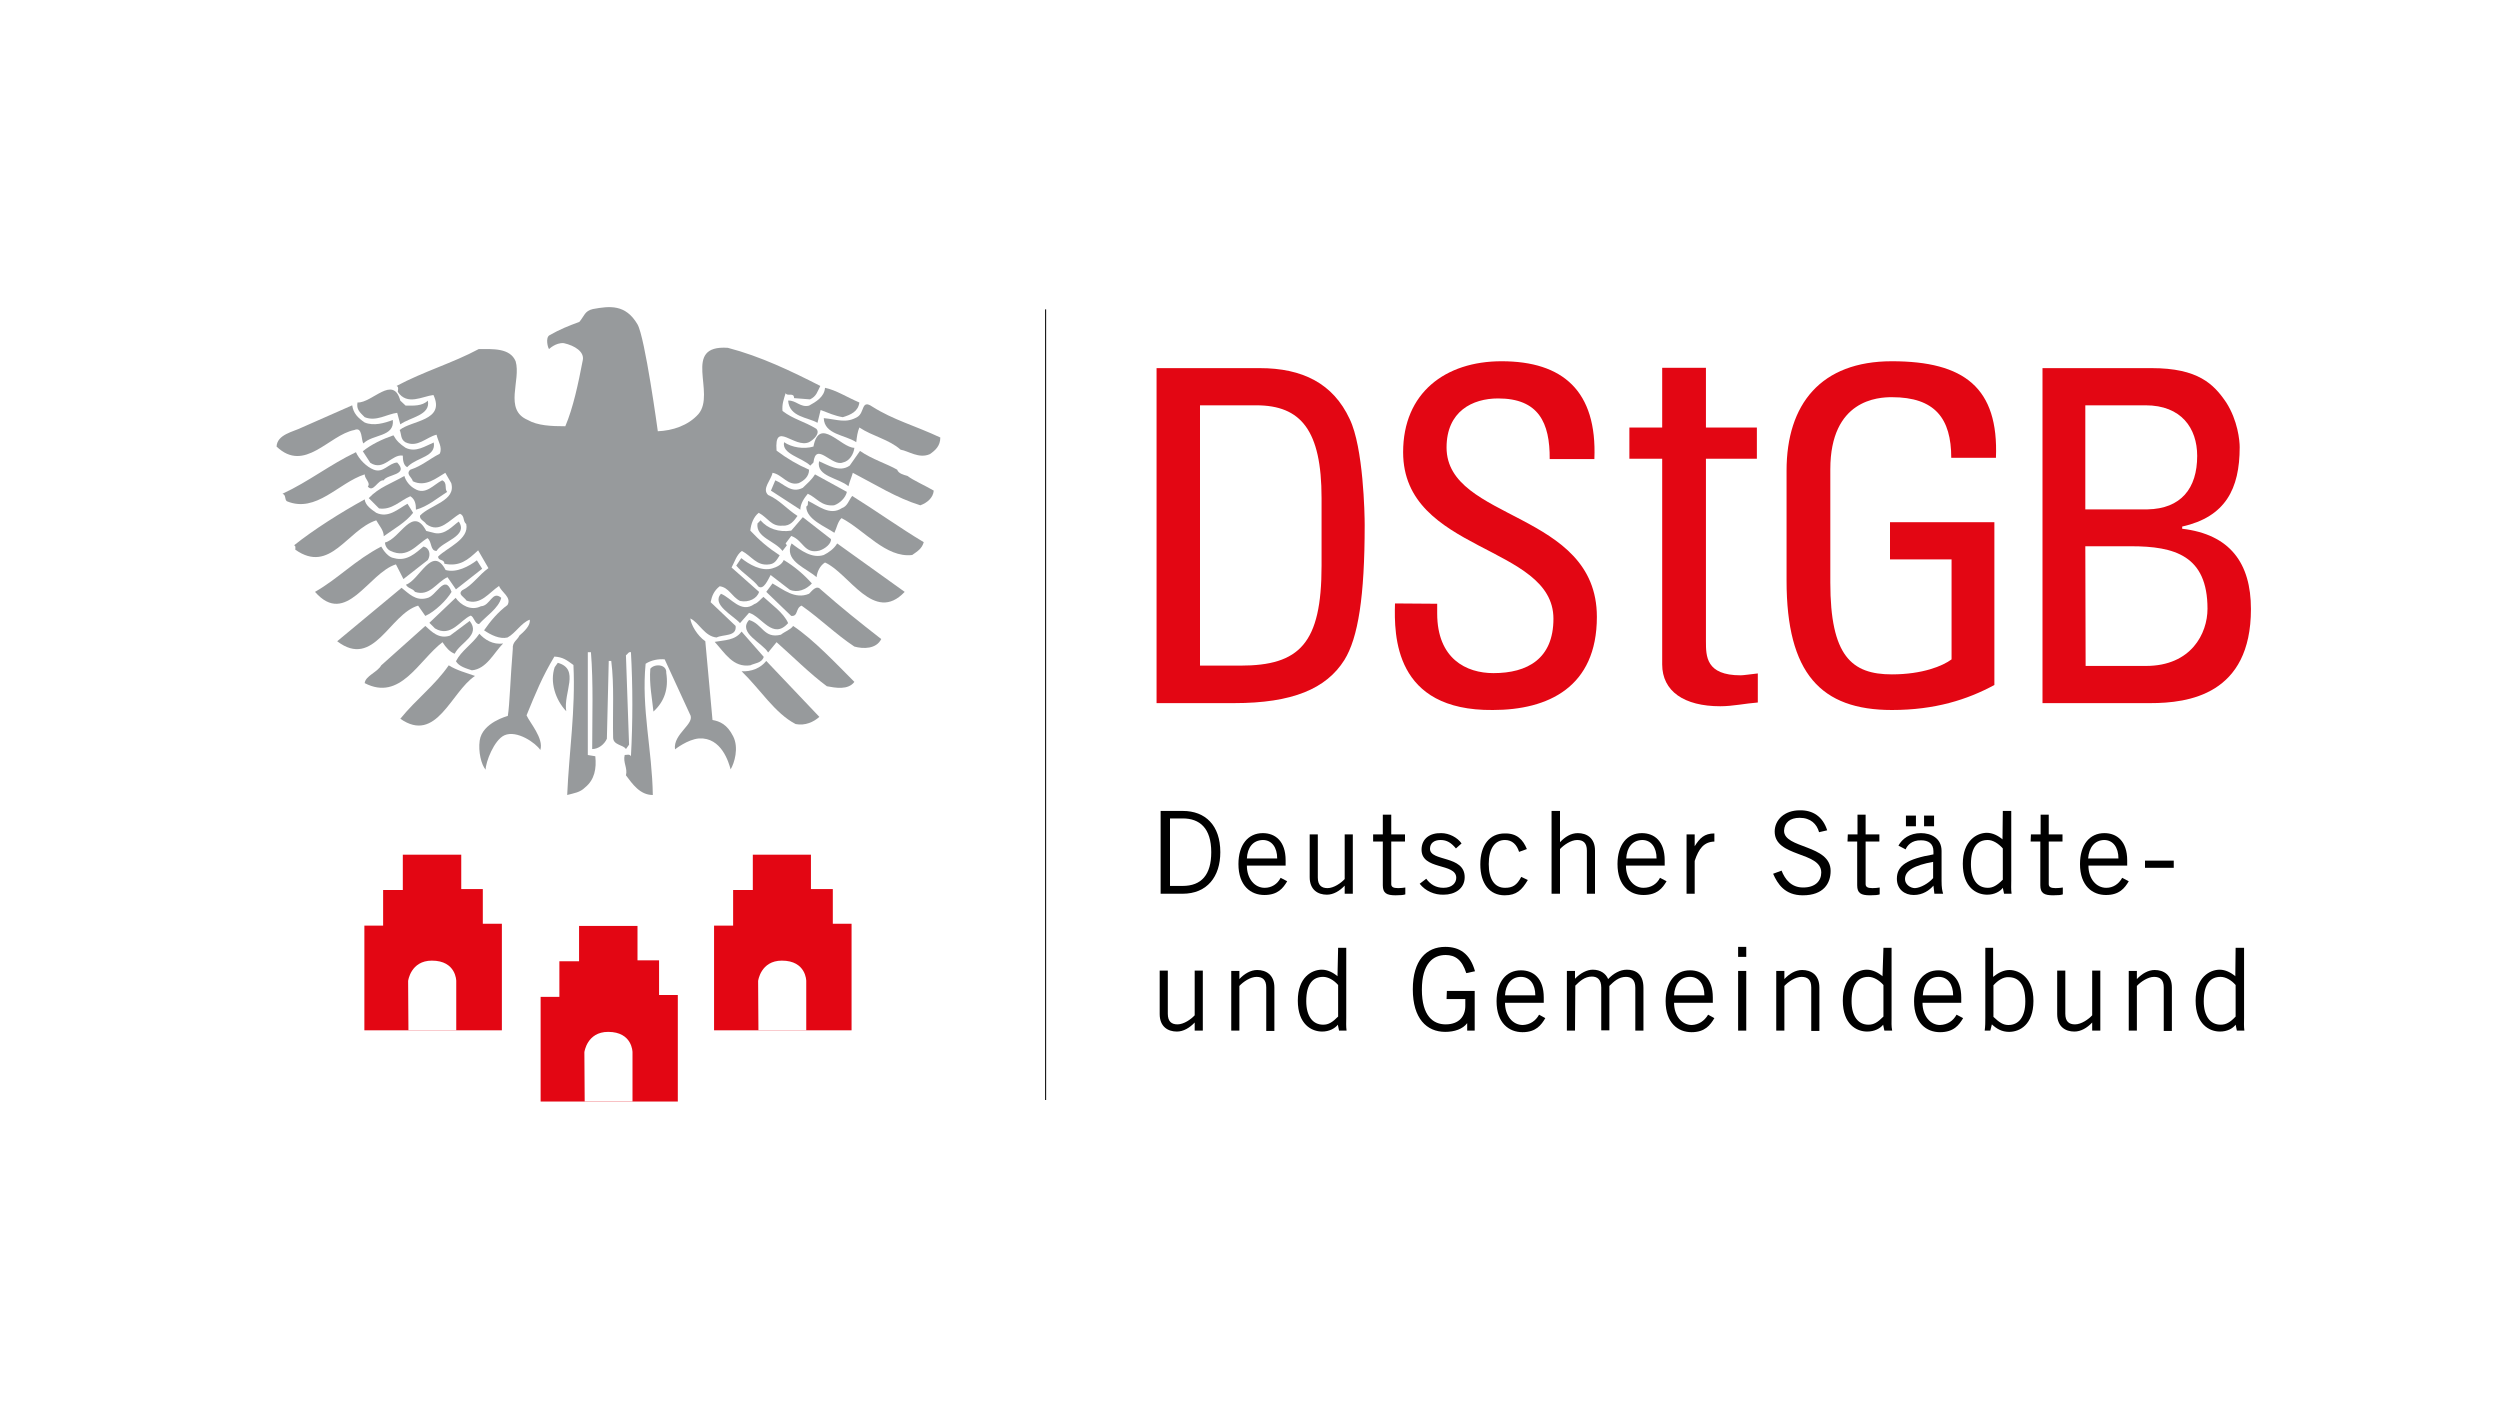 <?xml version="1.0" encoding="utf-8"?>
<!-- Generator: Adobe Illustrator 21.1.0, SVG Export Plug-In . SVG Version: 6.00 Build 0)  -->
<svg version="1.1" id="Ebene_1" xmlns="http://www.w3.org/2000/svg" xmlns:xlink="http://www.w3.org/1999/xlink" x="0px" y="0px"
	 viewBox="0 0 800 450" style="enable-background:new 0 0 800 450;" xml:space="preserve">
<style type="text/css">
	.st0{fill:#FFFFFF;}
	.st1{clip-path:url(#SVGID_2_);fill-rule:evenodd;clip-rule:evenodd;fill:#E30613;}
	.st2{clip-path:url(#SVGID_2_);fill:#E30613;}
	.st3{clip-path:url(#SVGID_2_);fill:none;stroke:#000000;stroke-width:0.325;stroke-miterlimit:3.864;}
	.st4{clip-path:url(#SVGID_2_);}
	.st5{clip-path:url(#SVGID_2_);fill-rule:evenodd;clip-rule:evenodd;}
	.st6{clip-path:url(#SVGID_2_);fill:#FFFFFF;}
	.st7{clip-path:url(#SVGID_2_);fill:#979A9C;}
</style>
<rect class="st0" width="800" height="450"/>
<g>
	<defs>
		<rect id="SVGID_1_" x="79.7" y="97.5" width="640.7" height="255"/>
	</defs>
	<clipPath id="SVGID_2_">
		<use xlink:href="#SVGID_1_"  style="overflow:visible;"/>
	</clipPath>
	<path class="st1" d="M384,129.7h18c14.3,0,20.9,8,20.9,29.7V181c0,24.9-7,32-26,32H384 M370.3,225h24.6c18.7,0,29.5-4.6,35.3-13.8
		c4.4-7.1,6.5-20.3,6.5-43.2c0-3.4-0.4-24.8-4.8-33.9c-5.3-11.4-15.1-16.3-28.8-16.3h-33V225z"/>
	<path class="st2" d="M446.4,193.1c-0.3,10.2-0.3,34.4,31.3,34.1c17.7,0,33.3-7.3,33.3-29.8c0-34-48.1-30.6-48.1-54.2
		c0-11.6,8.3-15.7,16.5-15.7c12.9,0,16.6,7.7,16.5,19.4h14.3c0.9-21.8-10.1-31.3-29.7-31.3c-18,0-31.5,10.1-31.5,29.1
		c0,32.2,48.1,29.5,48.1,53.3c0,12.8-8.3,17.4-19.2,17.4c-8.7,0-18-4.6-18-19.1v-3.1"/>
	<path class="st2" d="M521.4,136.8v10h10.5v65.8c0,8.6,7,13.4,18.6,13.4c4,0,8-0.9,12-1.2v-9.3c-2.7,0.3-4.6,0.6-5.5,0.6
		c-11.1,0-11.1-6.1-11.1-10.9v-58.4h16.3v-10h-16.3v-19.1h-14v19.1"/>
	<path class="st2" d="M638.7,146.5c0.9-22.4-10.1-30.9-33.3-30.9c-22.7,0-33.7,13.7-33.7,35v35.2c0,29.7,11,41.4,33.7,41.4
		c13.8,0,24.1-3.3,32.8-8v-52.1h-33.4V179h19.7V211c-2.8,2.1-9.3,4.8-19.1,4.8c-12.9,0-19.7-5.9-19.7-29.4v-36.2
		c0-22.4,15.4-23.1,19.7-23.1c13.8,0,19,6.8,19,19.4"/>
	<path class="st1" d="M667.3,174.8h14.6c14,0,24.5,3,24.5,20c0,7.9-5.2,18.3-19.7,18.3h-19.3 M667.3,129.7h19.3
		c11.4,0,16.5,7.3,16.5,16.2c0,10.4-5.2,16.9-15.9,17.1h-19.9V129.7z M688.1,225c12.2,0,32.2-2.7,32.2-30.1c0-14.7-6.7-23.9-22-25.7
		v-0.7c13.8-3.1,18.4-12,18.4-25.4c0-2.1-0.6-8.5-4.3-14.3c-4-5.9-9-11-23.9-11h-34.9V225H688.1z"/>
	<line class="st3" x1="334.6" y1="99" x2="334.6" y2="352"/>
	<path class="st4" d="M384.9,329.8h-2.6v-2.6c-1.6,1.7-3.6,2.9-5.7,2.9c-2.8,0-5.5-1.5-5.5-5.6v-13.9h2.6v13.8
		c0,2.5,1.2,3.4,3.1,3.4c2,0,4.3-1.6,5.5-2.9v-14.3h2.6"/>
	<path class="st4" d="M394,310.7h2.6v2.6c1.6-1.7,3.6-2.9,5.7-2.9c2.8,0,5.5,1.5,5.5,5.6v13.9h-2.6V316c0-2.5-1.2-3.4-3.1-3.4
		c-2,0-4.3,1.6-5.5,2.9v14.3H394"/>
	<path class="st5" d="M428.2,325.3v-10.1c-1.4-1.6-3.2-2.6-4.8-2.6c-3.1,0-5.4,2-5.4,7.8c0,4.8,2.1,7.5,5.4,7.5
		C425.1,327.9,426.3,327.2,428.2,325.3 M428.2,303.3h2.6v22.3c0,1.4-0.1,2.8,0.1,4.2h-2.4l-0.4-1.9c-0.9,1.2-2.8,2.2-5,2.2
		c-3.4,0-7.8-2.3-7.8-9.9c0-7.4,4.4-9.9,7.7-9.9c1.8,0,3.6,0.9,5,2.1L428.2,303.3z"/>
	<path class="st4" d="M463,317.1h8.9v12.7h-2.4v-2.4c-1.4,1.9-4.1,2.8-7,2.8c-6,0-10.4-4.3-10.4-13.6c0-9.3,4.3-13.6,10.4-13.6
		c4.5,0,7.9,2.1,9.5,7.8l-2.8,0.6c-1.3-4.2-3.5-5.8-6.6-5.8c-3.9,0-7.6,2.6-7.6,11.1c0,8.5,3.7,11.1,7.6,11.1c4.3,0,6.3-2.6,6.3-5.9
		v-2.2h-6"/>
	<path class="st5" d="M481.6,318.5h9.7c0-3.5-1.7-5.9-4.6-5.9C483.6,312.6,481.8,315,481.6,318.5 M492.5,324.7l2,1.1
		c-1.3,2.2-3,4.5-7.3,4.5c-4.3,0-8.3-2.9-8.3-9.9c0-6.2,3.1-9.9,7.8-9.9c4,0,7.3,2.6,7.3,8.7v1.7h-12.4c0,4.2,2.5,7.1,5.7,7.1
		C489.6,327.9,491.4,326.7,492.5,324.7"/>
	<path class="st4" d="M504,329.8h-2.6v-19.1h2.6v2.5c1.8-1.9,3.9-2.9,5.7-2.9c2.5,0,4.2,1.3,4.9,3c1.7-1.8,3.8-3,6-3
		c2.5,0,5.3,1.1,5.3,5.8v13.7h-2.6v-13.7c0-2.6-1.3-3.5-3-3.5c-2.3,0-3.9,1.5-5.3,2.9v14.2h-2.6v-13.7c0-2.6-1.3-3.5-3-3.5
		c-2.3,0-3.9,1.5-5.3,2.9"/>
	<path class="st5" d="M535.7,318.5h9.7c0-3.5-1.7-5.9-4.6-5.9C537.6,312.6,535.9,315,535.7,318.5 M546.6,324.7l2,1.1
		c-1.3,2.2-3,4.5-7.3,4.5c-4.3,0-8.3-2.9-8.3-9.9c0-6.2,3.1-9.9,7.8-9.9c4,0,7.3,2.6,7.3,8.7v1.7h-12.4c0,4.2,2.5,7.1,5.7,7.1
		C543.6,327.9,545.4,326.7,546.6,324.7"/>
	<path class="st5" d="M556.2,303h2.6v3.2h-2.6 M556.2,310.7h2.6v19.1h-2.6V310.7z"/>
	<path class="st4" d="M568.4,310.7h2.6v2.6c1.6-1.7,3.5-2.9,5.7-2.9c2.8,0,5.5,1.5,5.5,5.6v13.9h-2.6V316c0-2.5-1.2-3.4-3.1-3.4
		c-2,0-4.3,1.6-5.5,2.9v14.3h-2.6"/>
	<path class="st5" d="M602.7,325.3v-10.1c-1.4-1.6-3.2-2.6-4.8-2.6c-3.1,0-5.4,2-5.4,7.8c0,4.8,2.1,7.5,5.4,7.5
		C599.6,327.9,600.8,327.2,602.7,325.3 M602.7,303.3h2.6v22.3c0,1.4-0.1,2.8,0.2,4.2H603l-0.4-1.9c-0.9,1.2-2.8,2.2-5.1,2.2
		c-3.4,0-7.8-2.3-7.8-9.9c0-7.4,4.5-9.9,7.7-9.9c1.8,0,3.6,0.9,5,2.1L602.7,303.3z"/>
	<path class="st5" d="M615.3,318.5h9.7c0-3.5-1.7-5.9-4.6-5.9C617.2,312.6,615.5,315,615.3,318.5 M626.1,324.7l2.1,1.1
		c-1.3,2.2-3,4.5-7.4,4.5c-4.3,0-8.3-2.9-8.3-9.9c0-6.2,3.1-9.9,7.8-9.9c4,0,7.3,2.6,7.3,8.7v1.7h-12.4c0,4.2,2.5,7.1,5.6,7.1
		C623.2,327.9,625,326.7,626.1,324.7"/>
	<path class="st5" d="M637.9,315.3v10.1c1.9,1.8,3.1,2.6,4.8,2.6c3.3,0,5.4-2.6,5.4-7.5c0-5.8-2.3-7.8-5.4-7.8
		C641.1,312.6,639.3,313.7,637.9,315.3 M635.2,303.3h2.6v9.3c1.6-1.3,3.4-2.2,5.2-2.2c3.2,0,7.7,2.5,7.7,9.9c0,7.6-4.4,9.9-7.8,9.9
		c-2.3,0-4-1-5.5-2.4l-0.5,2h-1.8c0.2-1.4,0.2-2.8,0.2-4.2V303.3z"/>
	<path class="st4" d="M672.1,329.8h-2.6v-2.6c-1.6,1.7-3.6,2.9-5.7,2.9c-2.8,0-5.5-1.5-5.5-5.6v-13.9h2.6v13.8
		c0,2.5,1.2,3.4,3.1,3.4c2,0,4.3-1.6,5.5-2.9v-14.3h2.6"/>
	<path class="st4" d="M681.2,310.7h2.6v2.6c1.6-1.7,3.6-2.9,5.7-2.9c2.8,0,5.5,1.5,5.5,5.6v13.9h-2.6V316c0-2.5-1.2-3.4-3.1-3.4
		c-2,0-4.3,1.6-5.5,2.9v14.3h-2.6"/>
	<path class="st5" d="M715.4,325.3v-10.1c-1.4-1.6-3.2-2.6-4.8-2.6c-3.1,0-5.4,2-5.4,7.8c0,4.8,2.1,7.5,5.4,7.5
		C712.3,327.9,713.6,327.2,715.4,325.3 M715.4,303.3h2.7v22.3c0,1.4-0.1,2.8,0.1,4.2h-2.4l-0.4-1.9c-0.9,1.2-2.7,2.2-5,2.2
		c-3.4,0-7.8-2.3-7.8-9.9c0-7.4,4.5-9.9,7.7-9.9c1.8,0,3.6,0.9,5,2.1L715.4,303.3z"/>
	<path class="st5" d="M371.4,286v-26.5h7.1c7.2,0,12,4.6,12,13.2c0,7.8-4.2,13.3-12.1,13.3 M374.4,262v21.5h4
		c6.1,0,9.2-3.6,9.2-10.8c0-7.7-3.7-10.8-9.1-10.8H374.4z"/>
	<path class="st5" d="M399,274.7h9.7c0-3.5-1.7-5.9-4.6-5.9C400.9,268.9,399.2,271.2,399,274.7 M409.8,280.9l2.1,1.1
		c-1.3,2.2-3,4.4-7.3,4.4c-4.3,0-8.3-2.9-8.3-9.9c0-6.2,3.1-9.9,7.8-9.9c4,0,7.3,2.6,7.3,8.7v1.7h-12.4c0,4.2,2.5,7.1,5.7,7.1
		C406.9,284.1,408.8,282.9,409.8,280.9"/>
	<path class="st4" d="M432.9,286h-2.6v-2.6c-1.6,1.7-3.6,2.9-5.7,2.9c-2.8,0-5.5-1.5-5.5-5.6V267h2.6v13.8c0,2.5,1.2,3.4,3.1,3.4
		c2,0,4.3-1.6,5.5-2.9V267h2.6"/>
	<path class="st4" d="M439.4,267h3.1v-6.3h2.7v6.3h4.4v2.3h-4.4v13.6c0,0.9,0.6,1.3,2.2,1.3c0.9,0,1.6-0.1,2.3-0.2v2.2
		c-0.5,0.2-1.6,0.3-3.1,0.3c-2.9,0-4.1-0.7-4.1-3.2v-14h-3.1"/>
	<path class="st4" d="M454.3,282.8l2.1-1.6c1.3,1.8,3.1,2.9,5.5,2.9c2.8,0,4.1-1.6,4.1-3.2c0-4.9-11.3-2.3-11.1-9.2
		c0.1-3.3,2.6-5.2,6.3-5.1c2.5,0,5.2,1.4,6.5,3.3l-1.8,1.6c-1.5-1.8-2.9-2.7-4.9-2.7c-2.2,0-3.4,1.1-3.4,2.8c0,4.2,11.1,2,11.1,9.1
		c0,3.7-3.2,5.6-6.7,5.6C459,286.4,456.1,285.1,454.3,282.8"/>
	<path class="st4" d="M488.6,271.7l-2.5,0.9c-0.7-2.3-2.2-3.8-4.5-3.8c-3.3,0-5.2,2.8-5.2,7.7c0,4.9,1.9,7.6,5.2,7.6
		c2.4,0,3.8-0.8,5.2-3.5l2.1,1c-1.9,3.2-3.6,4.9-7.4,4.9c-4.8,0-7.8-3.7-7.8-9.9c0-6.2,3-9.9,7.8-9.9
		C485.5,266.6,487.4,268.8,488.6,271.7"/>
	<path class="st4" d="M496.5,259.5h2.7v10c1.6-1.7,3.5-2.9,5.7-2.9c2.8,0,5.5,1.5,5.5,5.6V286h-2.6v-13.8c0-2.5-1.2-3.4-3.1-3.4
		c-2,0-4.3,1.6-5.5,2.9V286h-2.7"/>
	<path class="st5" d="M520.4,274.7h9.7c0-3.5-1.7-5.9-4.6-5.9C522.3,268.9,520.6,271.2,520.4,274.7 M531.2,280.9l2.1,1.1
		c-1.3,2.2-3,4.4-7.4,4.4c-4.3,0-8.3-2.9-8.3-9.9c0-6.2,3.1-9.9,7.8-9.9c4,0,7.3,2.6,7.3,8.7v1.7h-12.4c0,4.2,2.5,7.1,5.6,7.1
		C528.3,284.1,530.2,282.9,531.2,280.9"/>
	<path class="st4" d="M539.7,286V267h2.6v3.8c1.6-2.6,3.1-4.1,6.3-4.1v2.6c-3.3,0.1-5,2.2-6.3,6.2V286"/>
	<path class="st4" d="M584.7,265.7l-2.6,0.6c-0.7-2.6-2.7-4.6-6.2-4.6c-3.1,0-4.9,1.5-5,4.1c-0.1,5.8,14.9,4.4,14.9,12.9
		c0,3.9-2.2,7.8-8.9,7.8c-5.8,0-8.1-3.7-9.5-6.9l2.7-1c1.1,2.8,3.1,5.4,6.9,5.4c3.9,0,5.8-2.1,5.8-4.8c0-6.8-14.9-4.8-14.9-13.1
		c0-3.8,3.2-6.8,8-6.8C580.1,259.2,583.3,261.3,584.7,265.7"/>
	<path class="st4" d="M591.3,267h3.1v-6.3h2.6v6.3h4.4v2.3h-4.4v13.6c0,0.9,0.6,1.3,2.2,1.3c0.9,0,1.7-0.1,2.3-0.2v2.2
		c-0.5,0.2-1.6,0.3-3.1,0.3c-2.9,0-4.1-0.7-4.1-3.2v-14h-3.1"/>
	<path class="st5" d="M618.6,281v-5.2c-6.1,1.1-9,2.8-9,5.5c0,1.7,1.7,2.9,3.2,2.9C614.6,284.1,617.1,282.7,618.6,281 M609.8,271.8
		l-2.3-1.2c1.2-2.2,3.6-4,7.2-4c3.2,0,6.6,1.6,6.6,5.7v9.6c0,2.1,0.2,3.1,0.5,4.1H619l-0.3-2.6c-1.3,1.5-3.4,3-6.3,3
		c-2.9,0-5.4-1.8-5.4-5.2c0-4.2,3.2-6.3,11.7-7.8v-1c0-2.5-1.7-3.5-3.9-3.5C611.7,268.8,610.3,270.6,609.8,271.8 M613.1,264.4h-3.2
		v-3.4h3.2V264.4z M618.9,264.4h-3.2v-3.4h3.2V264.4z"/>
	<path class="st5" d="M640.9,281.5v-10c-1.4-1.6-3.2-2.7-4.8-2.7c-3.1,0-5.4,2-5.4,7.8c0,4.9,2.1,7.5,5.4,7.5
		C637.7,284.1,639,283.4,640.9,281.5 M640.9,259.5h2.7v22.3c0,1.4-0.1,2.8,0.1,4.2h-2.4l-0.4-1.9c-0.9,1.2-2.7,2.2-5,2.2
		c-3.4,0-7.8-2.3-7.8-9.9c0-7.4,4.5-9.9,7.7-9.9c1.8,0,3.6,0.9,5,2.1L640.9,259.5z"/>
	<path class="st4" d="M649.9,267h3.1v-6.3h2.6v6.3h4.4v2.3h-4.4v13.6c0,0.9,0.6,1.3,2.2,1.3c0.9,0,1.7-0.1,2.3-0.2v2.2
		c-0.5,0.2-1.5,0.3-3.1,0.3c-2.9,0-4.1-0.7-4.1-3.2v-14h-3.1"/>
	<path class="st5" d="M668.2,274.7h9.7c0-3.5-1.7-5.9-4.6-5.9C670.2,268.9,668.5,271.2,668.2,274.7 M679.1,280.9l2.1,1.1
		c-1.3,2.2-3,4.4-7.3,4.4c-4.3,0-8.3-2.9-8.3-9.9c0-6.2,3.1-9.9,7.8-9.9c4,0,7.3,2.6,7.3,8.7v1.7h-12.4c0,4.2,2.5,7.1,5.7,7.1
		C676.2,284.1,678,282.9,679.1,280.9"/>
	<rect x="686.4" y="275.4" class="st4" width="9.2" height="2.3"/>
	<path class="st6" d="M198.8,99.9c4.1,4.1,1.9,11.6,0.4,16.1c1.4,6.7,2.9,13.1,4.3,19.8c5.1,0.4,11.4-1.9,13.5-6.7
		c1.4-5.3-3.5-12.7,1.6-16.9c13.5-7.1,23.7,5.9,35.7,8.8c12.7,5.3,27.9,11.9,41,18c0.2,3.1-1.8,5.9-4.3,7.5l-5.7,0.4
		c-5.3-3.1-10.8-5.7-16.5-7.9c-2,7.3,8.6,6.7,11.4,9.8c4.3,3.1,9.2,5.1,13.7,8c-1.6,2.3-2.3,4.7-5.3,5.7c-8.8,1-14.1-7.1-21.6-9.4
		c-0.4,1.2-1.4,2.2-1,3.7c7.9,4.5,16.1,11.4,23.9,15.9c0,2.2-1.9,4.1-3.1,5.3c-9.4,4.1-16.3-6.7-24.1-10.4c-1.2,1-1.8,3.7-1.4,5.1
		c8.1,5.9,15.5,10.6,23.1,16.5c-2.3,3.5-7.5,5.1-12.3,4.3c-4.5-3.7-9.2-7.7-14.5-11.4c-1.9,0.6-2.1,2.7-2.3,4.3l21.6,17.9
		c-1,2.5-3.7,2.9-5.7,4.3c-10.2,0-13.1-9.6-21.2-13.7l-2.3,3.3c7.2,6.7,13.9,12.7,20.8,19.2c-1.9,2.1-2.9,2.9-5.1,3.9
		c-10.4,1.4-14.5-9.4-21.8-14.1l-2.4,3.1c5.9,7.1,13.7,12.9,17.9,19.8c-3.5,2-8.4,4.5-12.2,1.4c-8.2-6.7-15.1-16.3-23.1-23.9
		c-0.2,6.1,0.6,12.7,1,19.2c2.1,3.1,6.1,3.3,7.1,7l-1,1c-0.2-0.6-0.8-0.4-1.4-0.4l-0.4,0.4c3.5,2.3,2.8,6.3,2.8,10
		c-0.4,1.2-2.6,3.1-3.7,3.7c-0.4-1.2,0.8-4.1-1-5.3c-1,2.7-2.7,5.7-5.7,6.7l-6.1-0.4c2.5-1.8,7.1-4.1,6.1-8.1
		c-1.6-2.9-3.5-3.7-7.1-3.3c-2.1,1.6-1.4,4.3-2.3,6.7c-2-2.7-1.4-7.3-0.8-10.4l4.1-6.1l-5.1-10c-1.6,3.7-2.2,9-6.7,10.4
		c0.6,8.3,0.6,17.9,2,26.3c-3.5,1.2-7.1-1.4-9.4-3.7c-4.7-3.3,1.8-12.2-5.7-13.5c-7.5,2.9-0.6,13.3-8.1,15.9c-2,1.2-3.9,2.4-6.5,2
		l1.4-26.5c-4.1-1.6-5.5-5.9-6.1-9.8l-1-1c-2.4,3.3-3.6,7.1-5.3,10.4c4.5,3.3,6.5,9,4.7,14.5c-0.6,0.4-0.4,1-0.4,1.6h-1
		c0.8-3.3-0.8-6.3-3.7-7.1c-2.1,0.4-4.7,1.8-5.1,4.1c-0.4,3.7,2.9,5.5,5.5,7.1v1c-4.1,0.6-7.7-0.8-10.2-3.7c-0.4-1,0-2.7-1.6-2.9
		c-0.8,1.6-0.2,3.5-0.4,5.3c-2.3-0.2-2.7-2.8-3.7-4.3c0.2-2.9-0.8-8,2.7-9.4l-2.7-0.4c0.6-5.9,9.8-5.3,7.1-12.7
		c0.8-4.3,0.4-9.6,0.4-13.7c-8.8,8.1-14.5,17.9-23.9,24.5c-4.1,1.2-8.2,0.2-11.4-2.4c5.3-6.1,11.9-13.9,17.8-19.8l-2.3-3.1
		c-8.4,5.5-11.6,16.9-22.9,14.1c-2-1.2-2.9-2.3-4.3-3.9c6.7-5.9,14.7-12.4,20.8-18.3c-0.8-1.4-0.2-3.9-2.3-3.7
		c-8,4.7-14.7,18.8-25.5,10.8c-0.4-0.6-1.2-1.2-1-1.9l21.2-17.5c0-1.8-0.6-3.1-1.7-4.7c-7.7,3.3-12.6,15.1-23.2,11.4
		c-1.7-1.4-3.7-2.1-3.7-4.7c7.3-4.7,16.1-11.2,23.1-16.5c-0.6-1.4-1-2.5-1.6-3.7h-1.7c-7.3,3.9-13,12.7-22.2,10.4
		c-1.4-1.8-3.5-2.7-4.3-5.3l25.1-16.9c-0.6-1-1.2-2.2-1-2.9c-9,1.8-17.7,14.5-26.5,5.7c-1.6-4.1,2.7-4.3,4.7-5.7
		c5.9-4.1,14.1-6.5,19.4-10.8c0.8-0.6,0.4-1.7,0.4-2.7c-2-2.5-3.9,1.2-6.1,1c-5.7,1.7-10.2,8.2-17.5,5.1c-1.2-1.9-3.9-1.8-4.1-3.7
		c0-2.7,3.5-4.9,6.5-6.1c20-8.8,40.6-17.3,59.8-26.5c4.3,0.2,9-1,11.8,2.9c5.7,7.3-4.5,20.4,9,22c2.3,0,5.5,2.5,7.5-0.4
		c-0.4-5.9,2.2-10.8,3.3-16.1c-2.2-2.1-4.3-4.7-5.7-7.9c1.7-0.2,3.7,0.2,5.1-0.6V109c-2-1-4.3-0.2-6.1,1v0.4h-1
		c-0.8-3.3-0.2-7.5,3.9-8.4c3-1.6,7.3-2.7,10.8-4.3C189.3,98.6,195.4,95.6,198.8,99.9"/>
	<path class="st7" d="M204,103.8c2.4,4.1,6.5,34.2,6.5,34.2c4.7-0.2,9.7-1.8,13-5.5c5.7-6.7-5.5-22.2,9.4-21.2
		c10.4,2.7,20.4,7.5,29.6,12.2c-1,1.9-1.2,3.3-3.3,4.3l-5.1-0.4c0-2-2.2-0.4-2.7-1.6c-0.6,2-1.2,3.5-1,5.7c3.5,2.7,6.9,3.3,10.8,5.7
		c1.4,1.4-0.8,3.5-2.3,4.3c-4.7,2.1-11.2-7.1-10.4,2.7c3.3,2.5,6.7,4.5,10.4,6.1c0,2.2-1.6,3.5-3.3,4.3c-3.5,1-5.3-2.8-8.4-3.3
		c-0.4,2.3-3.5,5.1-1.4,7.1c3.7,1.6,5.7,4.3,9.4,6.7c-1,1.4-2.3,3.3-4.7,3.1c-3.7,0.4-4.7-2.5-7.7-4.1c-1.6,1.2-2.5,3.5-2.7,5.7
		c2.9,3.1,5.7,5.5,9.4,7.9c-1,1.6-1.6,2.7-3.3,2.9c-4.1,0.6-5.7-2.7-8.8-4.3c-1.7,1.2-2.3,3.5-3.3,5.3l8.8,7.8
		c-0.6,2.1-3.3,3.5-6.1,2.9c-2.7-1.4-3.5-4.3-6.5-4.7c-1.8,1.4-2.5,3.1-2.9,5.1l8,7.6c0.4,3.5-3.9,2.6-6.1,3.7
		c-3.9-0.4-5.5-4.7-8.4-6.1c0.2,2,2.2,5.5,4.8,7.3l2.3,25.2c2.3,0.4,4.7,1.4,6.6,5.2c1.9,3.7,0.4,8.6-0.8,10.6
		c-0.6-2.2-2.9-10.3-10.1-9.9c-3.7,0.3-7.7,3.5-7.7,3.5c-0.7-5,6.6-8.2,4.8-11.2l-8.1-17.6c-1.8-0.2-4.3,0.2-6.1,1.4
		c-1.4,14.3,2.1,27.7,2.3,42c-4.1,0-6.5-3.5-8.6-6.3c0.6-2.3-1-4.1-0.4-6.5c0.6,0,1.6-0.4,2,0.4c0.6-10.8,0.6-22.5,0-33.3
		c-0.8-0.2-1,0.6-1.6,1l1,28.6l-1,1.4c-0.8-1.4-4.1-1.2-4.1-3.7c-0.2-8,0.4-16.7-0.6-24.5h-0.8l-0.6,24.9c-0.8,1.8-2.7,3.3-4.7,3.3
		c0-10.4,0.4-21-0.4-31h-1v32.9l2.4,0.4c0.4,3.9-0.2,7.5-3.3,10c-1.6,1.6-3.5,1.8-5.7,2.4c0.6-13.9,2.7-27.1,2-41.6
		c-2.2-1.6-3.3-2.5-6.1-2.7c-3.9,6.5-6,11.7-8.9,18.8c0.9,2.2,5.6,7.4,4.4,11.1c-1.4-2.2-7.5-6.5-11.5-4.7c-3.3,1.5-6,8.6-6,11
		c-1.4-1.6-2.4-5.8-1.9-9.3c0.8-5.8,9-7.9,9-7.9c0.6-3.6,0.8-11.9,1.6-21.5c-0.2-2.2,1.5-2.8,2.1-4.2c1.4-1.2,3.7-3.3,3.3-5.1
		c-2.7,1-4.5,4.3-7.1,5.7c-2.5,0.6-5.3-0.8-7.5-2.3c2-2.9,4.5-5.9,7.5-8.1c1.4-2.5-2-4.1-2.7-6.1c-3.3,2.2-5.9,6.3-10.4,4.7
		c-0.8-1.2-2.9-2-1.4-3.3c3.3-1.6,5.3-4.9,8.4-7.1l-3.3-5.7c-3.3,3.1-5.9,5.3-10.8,4.3c0-1.6-2-0.8-2-2.3c2.9-2.9,10-5.5,9-10.4
		c-1.2-1-0.4-2.6-2-3.3c-3.3,1.8-6.5,6.5-10.8,3.3c-0.6-1-2.2-1.4-2-2.7c3.3-3.5,11.6-4.7,10-10.4l-1.9-3.3
		c-2.8,1.6-6.3,4.7-10.4,2.7c-0.2-1.2-2.4-2.3-0.8-3.7c3.7-1.2,5.9-3.3,9.4-5.1c1-2-0.6-4.1-1-6.1c-3.3,0.8-6.1,4.3-10,2.4
		c-1.6-1-1.2-2.6-1.8-3.9c3.7-3.1,14.7-2.9,10.8-11.2c-3.5,0.4-8.4,3.5-11.4-1c0-0.6,0.4-1.6-0.4-1.9c8.8-4.7,17.9-7.3,26.3-11.8
		c4.5,0,10-0.4,11.8,3.9c1.8,6.1-3.9,15.5,3.9,18.8c3.1,1.8,7.5,2,12,2c2.5-5.9,4.1-13.4,5.6-21.2c0.5-2.6-2.5-4.6-6.1-5.4
		c-2.6-0.2-4.7,1.9-4.7,1.9c-0.4-0.4-1.2-3.6,0.1-4.4c3.5-2,6.1-3,9.6-4.3c1.6-1.9,1.7-3.5,4.3-4.1C195.1,97.9,200.2,97.3,204,103.8
		"/>
	<path class="st7" d="M275,128.8c-0.4,2.9-2.7,3.9-5.3,4.7c-2.5-0.4-4.7-1.4-7.1-2.3l-1,4.1c-3.1-1.8-9-1.8-9.4-7.1
		c2.5-0.2,3.9,2.3,6.7,1.6c2.2-1.2,4.9-2.8,5.1-5.7C267.5,124.8,271.2,127.2,275,128.8"/>
	<path class="st7" d="M129.8,129.8c2.5,0,5.3,0.2,7.1-1.6c1,4.7-5.7,5.3-8.8,7.6l-1-3.7c-3.3,0.4-6.7,2.9-10.4,1.4
		c-1.6-1.6-2.7-2.5-2.3-4.7c4.7,0.2,11.4-9,13.7-0.6"/>
	<path class="st7" d="M116.7,135.2c2.9,1.2,6.3,0.2,9-0.8c0.6,5.5-6.5,4.5-9.4,7.5c-0.8-1-0.2-5.5-2.9-4.3
		c-8.2,1.6-15.9,13.9-24.9,5.3c0.2-3.9,5.3-4.7,8.1-6.1l16.1-7.1C113.1,132.3,114.5,133.7,116.7,135.2"/>
	<path class="st7" d="M300.9,140c0,2.7-1.6,4.1-3.3,5.3c-3.5,1.6-6.9-1-9.4-1.4c-3.7-3.3-9-4.3-13.2-7.1c-0.6,1.4-0.8,2.9-1,4.7
		c-3.6-2.4-10.2-2.4-10.4-7.7c4.3,0.4,7.1,1.8,10.8-0.4c2.3-1.4,1.2-5.7,4.7-3.3C285.9,134.4,292.8,136.2,300.9,140"/>
	<path class="st7" d="M273.4,143.3c-0.2,2-1.6,4.3-3.7,4.7c-3.5,1.4-8.6-6.9-9.4,0l-1,1c-2.7-2.6-9.2-3.7-8.4-7.5
		c2.5,1.7,6.3,2.3,9.4,1.4C262.2,133.1,269.1,143.3,273.4,143.3"/>
	<path class="st7" d="M129.8,143.3c3.3,1.6,6.3-0.6,9-1.7c0.8,4.5-5.1,4.7-8.1,7.5l-0.4,0.4c-1.2-0.6-1.4-2.3-1.4-3.7
		c-3.5-0.6-6.1,5.1-10.4,2.3l-2.4-3.7c2.7-2.2,6.3-3.9,9.8-5.1C126.9,141.1,128,142.1,129.8,143.3"/>
	<path class="st7" d="M287.1,150.3c0.4,1.2,1.9,1.6,3.3,2c1.8,1.4,5.7,3.1,8.4,4.7c-0.2,2.3-2.1,3.9-4.3,4.7
		c-7.7-2.4-14.1-6.5-21.6-10.4c-0.4,1.4-1,2.7-1.4,4.3c-3.1-2.7-10.4-3.1-9.4-8c2.9,1.2,6.5,3.7,9.8,1.4l3.3-4.7
		C279.1,147,283.8,148.4,287.1,150.3"/>
	<path class="st7" d="M119.6,150.3c3.1,1.2,4.7-2.1,7.5-2.3c3.9,4.1-3.3,3.7-4.3,5.7c-2-0.2-3.3,4.1-5.1,2c1-1.2-1-2.4-1-3.9
		c-8.4,2.7-15.5,12.5-24.9,8.6c-0.8-0.6-0.2-2-1.4-2.4c8.4-3.9,15.3-9.4,23.5-13.3C114.9,147,117.3,149.4,119.6,150.3"/>
	<path class="st7" d="M271,157.4c-0.4,1.9-2.3,3.7-4.1,4.3c-4.1,0.4-5.5-2.4-8.4-3.7c-1,1.2-2.4,3.1-2.4,5.1l-9.4-6.1l1.4-3.3
		c2.9,1.2,5.1,4.3,8.8,2.4c1.6-1.6,2.7-2.4,3.9-4.3"/>
	<path class="st7" d="M132.7,156.4c3.5,2.2,6.1-1.4,8.8-2.7c1.8,0.8,0.6,2.7,1.6,3.7c-3.3,2.1-6.3,4.7-10,5.7c0-1.6-0.2-3.3-1.8-4.3
		c-3.3,1.4-5.9,4.5-10,3.9l-3.3-3.3c3.3-3.5,7.3-4.7,11.4-7.1C129.8,153.9,131.2,155.6,132.7,156.4"/>
	<path class="st7" d="M295.6,173.5c-0.6,2.1-2,2.9-3.7,4.1c-8.4,1-15.3-8-22.6-11.8c-1.2,1-1.6,3.3-2.3,4.7c-2.9-2-9-4.3-9-8.4
		c0.8-0.4,0.4-1.2,0.6-1.8c3.1,1.4,6.9,4.9,10.8,2.3c1.8-0.6,2.2-2.5,3.3-3.9C280.1,163.3,288.1,169,295.6,173.5"/>
	<path class="st7" d="M116.7,159.8c0.2,2,2.3,3.3,3.7,4.3c3.9,1.8,6.9-1.2,10-2.9l1.8,2.9c-2.4,3.1-6.1,5.1-9.4,7.5
		c0-1.9-1.4-3.3-2.4-5.1c-9.4,3.1-14.7,17.3-25.9,9.4c0-0.6,0.2-1.2-0.4-1.4C100.2,169.6,109.2,163.9,116.7,159.8"/>
	<path class="st7" d="M265.9,172.5c0.2,1.4-1.8,3.1-3.7,3.7c-4.9,1.2-5.1-3.3-9-4.7l-1.8,2.4l0.4,0.6l-1.4,1.8
		c-2.5-3.3-8.6-4.3-8-8.8l1-1c2.2,2.7,5.9,3.9,9.8,3.3l3.7-4.3"/>
	<path class="st7" d="M139.2,170.6c3.3,0.6,5.7-2.4,7.6-3.7c3.2,4.7-5.3,6.3-7.1,9.4c-2.1,0-1.4-2.9-2.9-4.1
		c-3.5,2-6.3,6.7-11.8,4.1c-1-0.4-1.8-1.6-1.8-2.7c4.9-1.2,8.8-12,13.2-3.7"/>
	<path class="st7" d="M263.6,177.6c1.6-0.8,3.3-2,4.3-3.7l21.6,15.5c-9.8,10.4-17.9-6.1-25.5-9.4c-1.6,1-2.5,2.9-2.7,4.7
		c-3.3-2.9-9.6-4.9-8.4-9.8l0.4-1C256.3,176.2,259.9,178.8,263.6,177.6"/>
	<path class="st7" d="M126.1,178.6c4.1,1.2,7.1-1.8,9.4-3.7c2,0.4,2.4,2.7,1.4,4.3l-7.8,6.1l-2.4-4.7c-8.8,2.7-15.9,20.2-25.9,8.8
		c7.5-4.3,12.9-10.2,21.2-14.5C122.7,176.2,124.3,178.4,126.1,178.6"/>
	<path class="st7" d="M247.1,181.9c1.4-0.4,3.1-1.2,3.7-2.7c3.5,2.1,6.5,4.7,9,7.5c-1.8,2-4.7,3.1-7.1,2l-6.1-4.7
		c-0.8,1.4-2.2,4.9-3.9,3.7c-1.7-2.3-5.1-4.3-7.1-6.7l1.6-2.4C239.7,180.6,243.6,182.9,247.1,181.9"/>
	<path class="st7" d="M145.9,188.6l-2.7-3.9c-3.5,1.6-5.7,6.3-10.4,4.7c-0.8-1.2-2.2-1-2.9-2.3c4.3-1.4,8.4-12.9,12.7-4.7
		c3.5,1,7.5-1.2,10-3.1l1.7,2.7"/>
	<path class="st7" d="M258.9,190c1-1,2.4-2.9,3.7-1.4c6.7,5.9,12.6,10.6,19.4,15.9c-1.6,3.2-5.7,3.2-8.6,2.4
		c-5.9-3.9-10.8-8.8-16.9-13.1c-2,0.8-1,3.5-3.3,3.3l-8-7.7l2-2.7C250.6,188.6,254.4,191.9,258.9,190"/>
	<path class="st7" d="M144.5,189.4c-1.6,2.7-5.3,6.3-8.4,7.7l-2.3-3.3c-9.2,2.7-14.1,20.4-25.9,11.4l20.6-17.1
		c2.3,1.8,4.5,4.3,8.1,3.3C139.6,190.9,142.3,183.3,144.5,189.4"/>
	<path class="st7" d="M241.4,193.3c1.2-0.4,2-1.6,2.9-2.3c2.4,2.3,6.5,5.1,7.9,8.4c-4.9,5.5-8.4-2.1-12.5-3.3l-2.9,3.3
		c-2.2-2.5-9.2-5.9-6.1-9.4C234,191.3,237.1,196.4,241.4,193.3"/>
	<path class="st7" d="M160.4,191.3c-0.8,3.3-4.9,5.9-7.1,8.4c-1.4,0-1.6-2.4-2.7-2.7c-3.3,1.4-6.3,7.1-11.4,4.1l-1.8-1.8l8.4-8
		c1.6,2.3,4.9,4.3,8.1,2.7C156.9,193.9,157.5,188.8,160.4,191.3"/>
	<path class="st7" d="M249.9,203.1c1.2-1,3.1-1.6,3.9-2.8c6.5,4.3,14.1,12.4,19.6,17.9c-2,2.7-6.1,1.9-8.8,1.4
		c-5.3-3.9-11-9.6-16.1-14.1l-2.7,3.3c-1.8-3.1-9.8-6.3-6.1-10.4C244,199.6,244.4,204.5,249.9,203.1"/>
	<path class="st7" d="M145.5,209.2c-1.6-0.6-2.8-2-3.9-3.7c-7.7,5.9-13.5,19-24.9,13.1c0.2-2.3,4.1-3.5,5.3-5.7l14.1-12.6
		c2,1.8,4.3,4.3,7.9,3.1l6.3-4.7C153.9,203.3,147.3,205.5,145.5,209.2"/>
	<path class="st7" d="M244.4,210.2c-0.6,2-2.9,2-4.3,2.7c-5.5,0.8-8.1-3.9-11.4-7.5c3.1-0.6,6.5-0.4,8.6-3.3"/>
	<path class="st7" d="M161,205.9c-2.9,2.9-5.3,8.2-10,8.6c-1.8-0.6-4.1-1.2-5.1-2.9c1.8-3.5,5.1-5.3,7.5-8.8
		C155.1,204.7,157.8,206.4,161,205.9"/>
	<path class="st7" d="M262.2,229.4c-1.8,1.6-4.5,2.9-7.6,2.3c-6.7-3.5-11.2-11-17.3-16.9c3.1,0.2,6.1-1,7.9-3.3"/>
	<path class="st7" d="M181.2,227.6c-3.5-3.7-5.3-9.4-3.7-14.1l1-1.4C185.7,214.1,180.2,221.7,181.2,227.6"/>
	<path class="st7" d="M152,216.3c-7.7,5.1-12.3,21.8-23.9,13.7c5.3-6.5,11-10.6,15.5-17.1C146.1,214.5,149.2,215.3,152,216.3"/>
	<path class="st7" d="M213.2,215.3c0.8,5.1-0.6,9.2-4.1,12.4c-0.4-4.1-1.4-8.8-1-13.7C209.4,212.3,213.4,212.5,213.2,215.3"/>
	<polyline class="st2" points="173,352.5 173,319 179,319 179,307.6 185.3,307.6 185.3,296.3 204,296.3 204,307.3 210.9,307.3 
		210.9,318.4 216.9,318.4 216.9,352.5 	"/>
	<path class="st6" d="M187.1,352.5l-0.1-15.8c0,0,0.8-6.5,7.6-6.5c7.8,0,7.8,6.5,7.8,6.5l0,15.8"/>
	<polyline class="st2" points="228.5,329.7 228.5,296.2 234.6,296.2 234.6,284.8 240.9,284.8 240.9,273.5 259.5,273.5 259.5,284.5 
		266.5,284.5 266.5,295.6 272.5,295.6 272.5,329.7 	"/>
	<path class="st6" d="M242.7,329.7l-0.1-15.8c0,0,0.8-6.5,7.6-6.5c7.8,0,7.8,6.5,7.8,6.5l0,15.8"/>
	<polyline class="st2" points="116.6,329.7 116.6,296.2 122.6,296.2 122.6,284.8 128.9,284.8 128.9,273.5 147.6,273.5 147.6,284.5 
		154.5,284.5 154.5,295.6 160.6,295.6 160.6,329.7 	"/>
	<path class="st6" d="M130.7,329.7l-0.1-15.8c0,0,0.8-6.5,7.6-6.5c7.8,0,7.8,6.5,7.8,6.5l0,15.8"/>
</g>
</svg>
